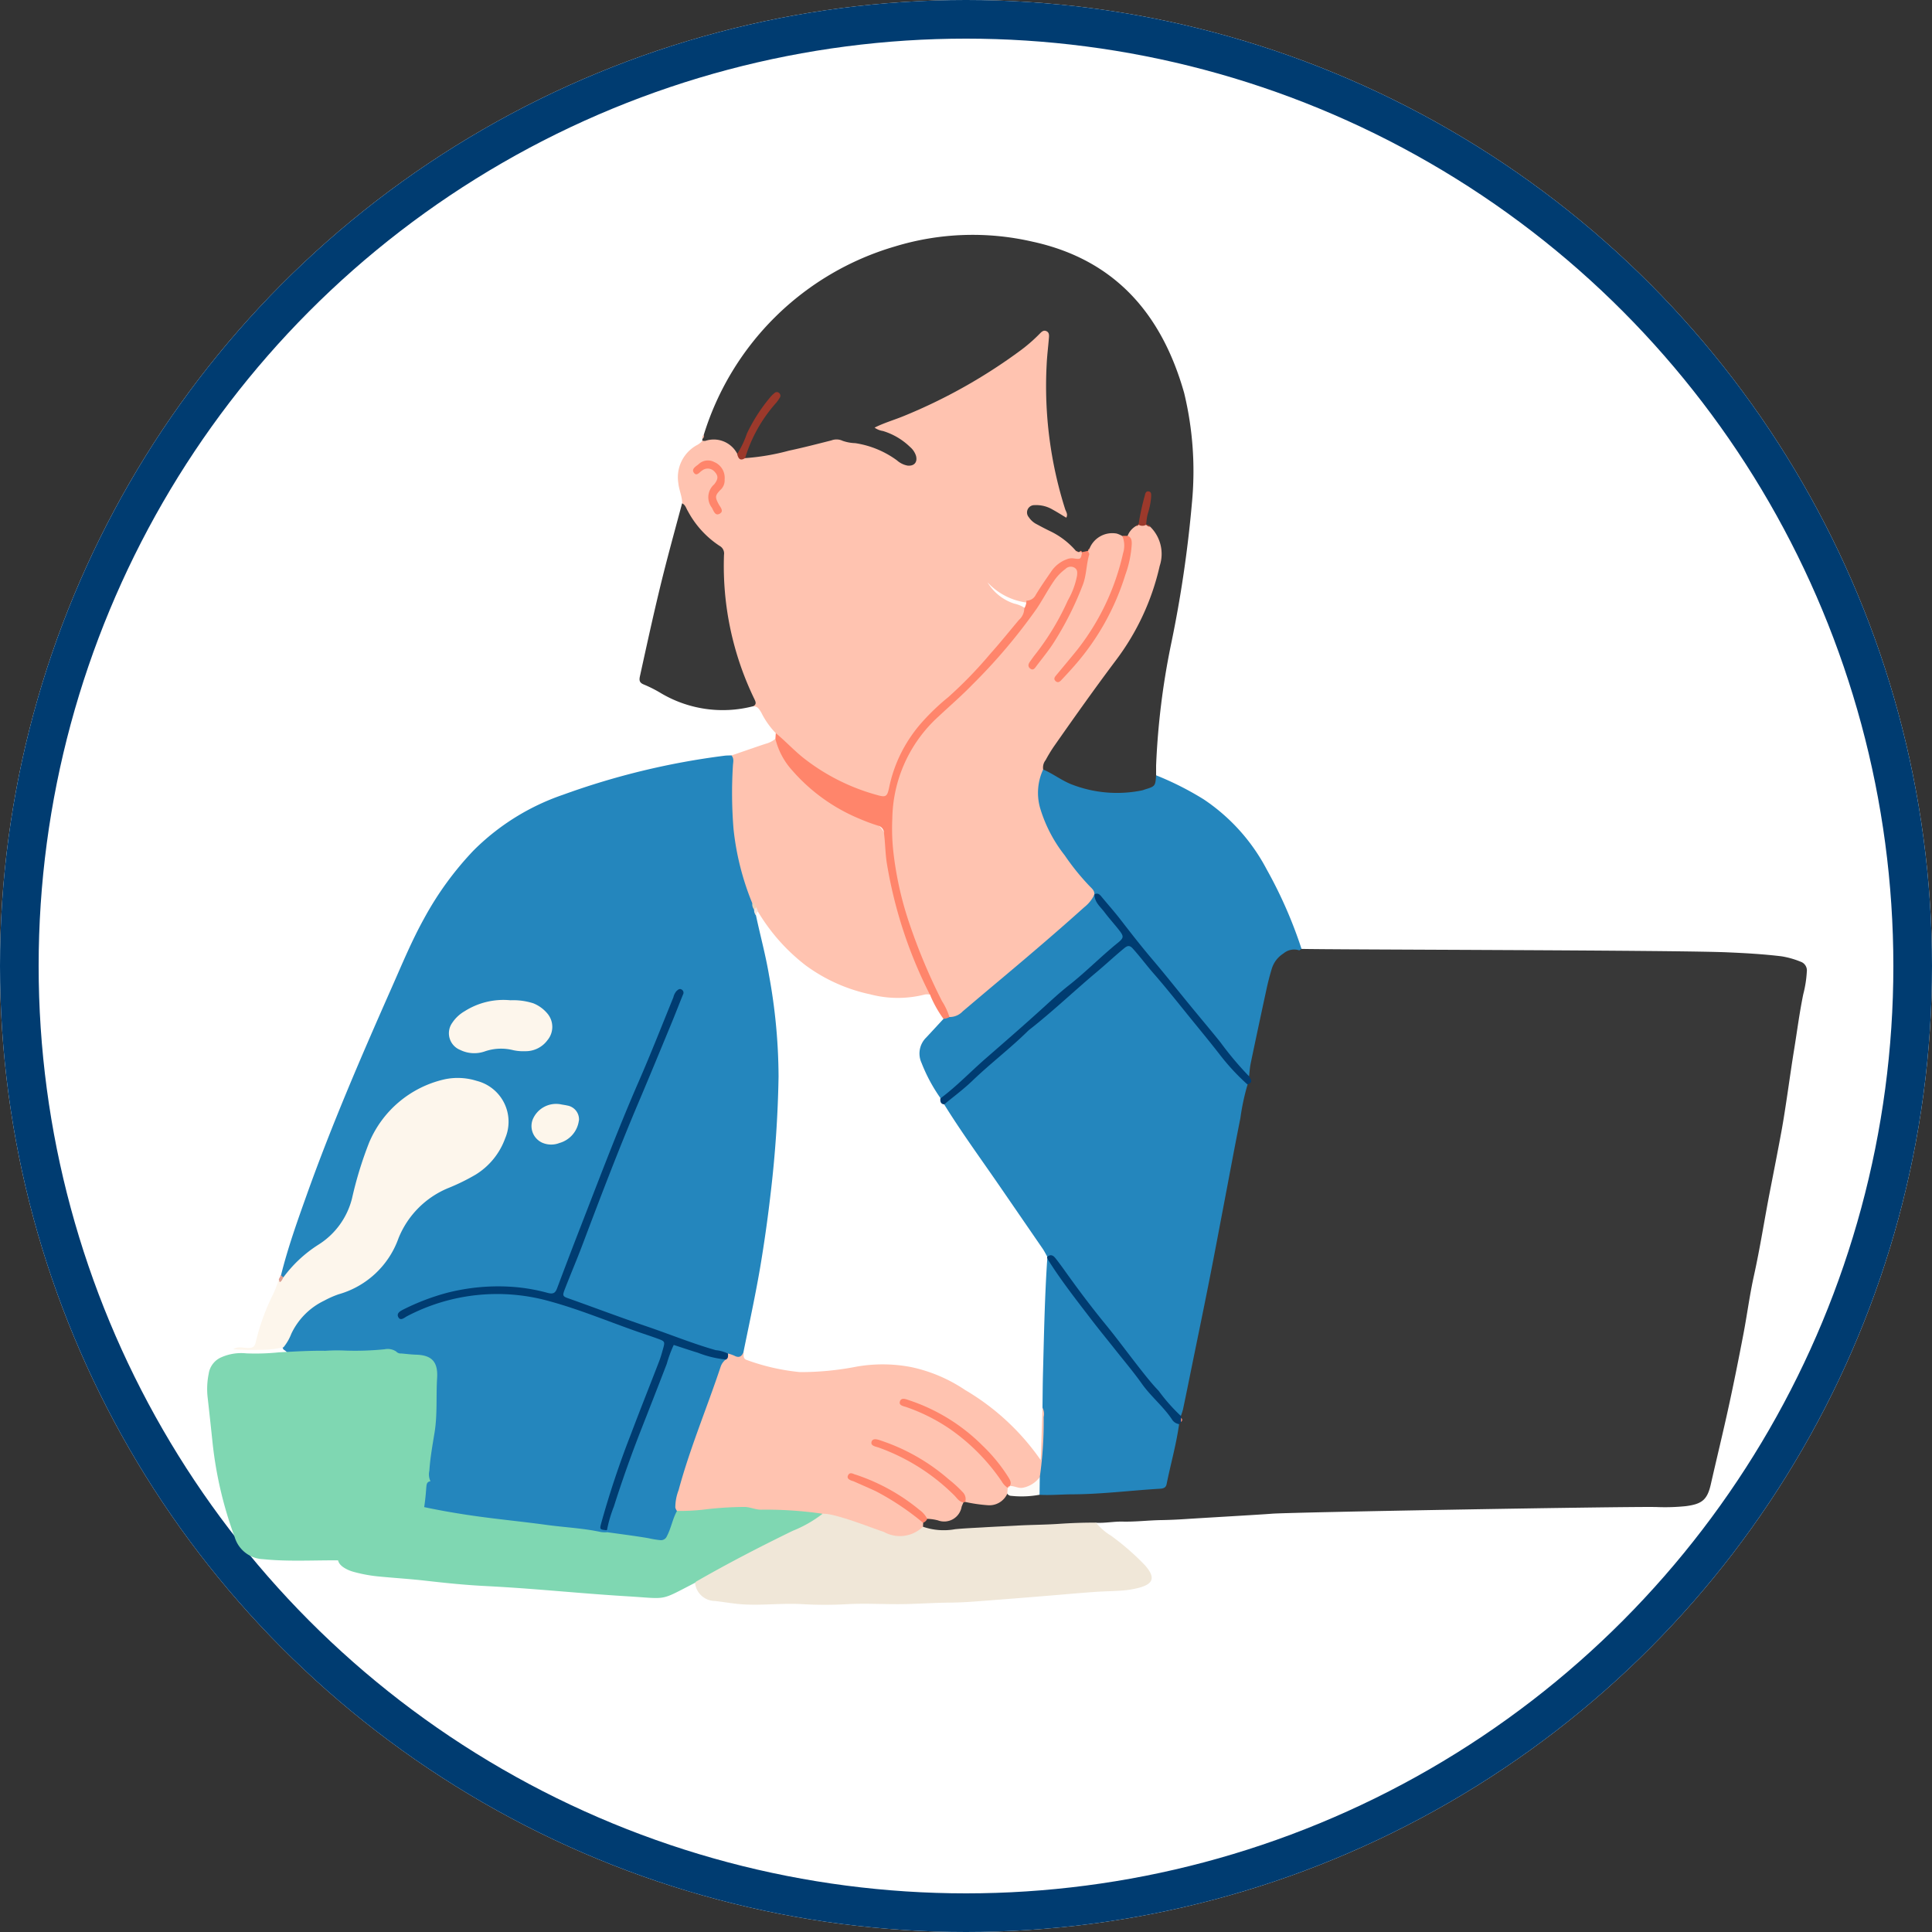<svg xmlns="http://www.w3.org/2000/svg" width="100" height="100" viewBox="0 0 100 100">
  <rect x="0" y="0" width="100" height="100" fill="#333333" stroke="none"/>
  <g id="Group_44446" data-name="Group 44446" transform="translate(-390.855 267)">
    <g id="Ellipse_98" data-name="Ellipse 98" transform="translate(390.855 -267)" fill="#fff" stroke="#003c71" stroke-width="2">
      <circle cx="50" cy="50" r="50" stroke="none"/>
      <circle cx="50" cy="50" r="49" fill="none"/>
    </g>
    <g id="Group_8891" data-name="Group 8891" transform="translate(401.577 -254.842)">
      <g id="Group_10607" data-name="Group 10607" transform="translate(0 0)">
        <path id="Path_13175" data-name="Path 13175" d="M113.225,81.186c1.318.041,19.387.061,22.037.177.94.041,1.877.093,2.811.207a4.473,4.473,0,0,1,.983.278.479.479,0,0,1,.322.521,5.87,5.87,0,0,1-.183,1.162c-.2.97-.323,1.949-.483,2.923-.2,1.227-.427,2.986-.653,4.209-.188,1.021-.389,2.04-.588,3.06-.284,1.454-.507,2.919-.828,4.367-.225,1.013-.357,2.047-.553,3.068-.237,1.238-.484,2.475-.753,3.706-.294,1.348-.622,2.689-.928,4.035-.182.8-.455,1.022-1.293,1.13a10.562,10.562,0,0,1-1.534.045c-1.8-.03-18.952.269-19.9.347-.54.045-3.538.215-4.489.278-.408.027-.821.045-1.226.052-.666.01-1.328.094-2,.078-.459-.011-.917.085-1.379.059a1.482,1.482,0,0,1-.885.2c-1.893.046-3.783.133-5.672.246a11.379,11.379,0,0,1-1.738.046,1.043,1.043,0,0,1-.63-.17.293.293,0,0,1-.092-.251.485.485,0,0,1,.272-.322.914.914,0,0,1,.5-.013c.686.111.87.015,1.173-.6a.574.574,0,0,1,.186-.24.483.483,0,0,1,.151-.054.6.6,0,0,1,.251,0,1.839,1.839,0,0,0,1.914-.4,6.959,6.959,0,0,0,1.633-.025c1.966.008,3.924-.133,5.881-.316a.635.635,0,0,0,.651-.574c.185-.834.356-1.672.55-2.5a.872.872,0,0,1,.1-.217.536.536,0,0,0,.064-.355.713.713,0,0,1,.017-.161c.476-2.467,1-4.922,1.495-7.386.6-3,1.137-6.009,1.719-9.012a1.447,1.447,0,0,1,.152-.538.54.54,0,0,0,.136-.552,12.494,12.494,0,0,1,.4-2.323c.189-.94.407-1.874.618-2.81a1.929,1.929,0,0,1,.731-1.2,1,1,0,0,1,1.057-.175" transform="translate(-56.58 -44.229)" fill="#383838"/>
        <path id="Path_13176" data-name="Path 13176" d="M20.609,86.161c.352-1.413.84-2.783,1.329-4.152,1.3-3.645,2.835-7.195,4.4-10.732.533-1.205,1.036-2.424,1.677-3.578a16.525,16.525,0,0,1,2.561-3.52A12.066,12.066,0,0,1,35.2,61.3a38.677,38.677,0,0,1,8.362-2.022c.119-.015.239-.012.359-.017.339.122.233.418.223.646a22.912,22.912,0,0,0,.108,3.687,20.027,20.027,0,0,0,.832,3.224c.04.135.063.274.11.408s.086.271.132.406a30.553,30.553,0,0,1,1.142,6.825,49.151,49.151,0,0,1-.45,8.088c-.269,2.353-.731,4.669-1.191,6.986a4.286,4.286,0,0,1-.141.546c-.262.511-.262.511-.97.265-2.051-.56-4.027-1.34-6.022-2.063-.692-.251-1.394-.475-2.085-.727-.506-.185-.6-.343-.394-.854.828-2.084,1.614-4.184,2.436-6.271,1.105-2.8,2.309-5.566,3.446-8.356a.63.63,0,0,0,.078-.453,9.6,9.6,0,0,0-.586,1.336c-1.923,4.485-3.715,9.023-5.443,13.586-.29.766-.313.761-1.144.58a10.266,10.266,0,0,0-6.614.752,2.617,2.617,0,0,0-.32.164.28.28,0,0,0-.135.163,13.421,13.421,0,0,1,2.562-.913,10.076,10.076,0,0,1,5.127.117c1.377.363,2.693.9,4.027,1.395.434.16.876.3,1.311.452.615.218.692.369.488,1-.309.962-.717,1.888-1.086,2.828-.719,1.834-1.4,3.682-1.952,5.573-.08.271-.142.528.1.753a.15.15,0,0,1-.095.136,3.842,3.842,0,0,1-1.372-.085c-2.56-.336-5.14-.533-7.675-1.052a1.639,1.639,0,0,1-.937-.368,19.391,19.391,0,0,1-4.57-1.515.521.521,0,0,1-.224-.535,11.123,11.123,0,0,1,.1-1.583,17.754,17.754,0,0,0,0-3.423c-.016-.547-.6-.124-1.162-.18-.37-.037-.471-.579-.82-.772-.123-.126-.05-.254,0-.378a4.387,4.387,0,0,1,2.492-2.516,10.791,10.791,0,0,0,1.552-.674,4.021,4.021,0,0,0,1.672-2.082,5.436,5.436,0,0,1,3.161-3.044,4.281,4.281,0,0,0,2.178-1.713,2.19,2.19,0,0,0-.281-2.94,2.81,2.81,0,0,0-2.772-.44,5.467,5.467,0,0,0-3.495,3.176,19.148,19.148,0,0,0-.809,2.649,4.238,4.238,0,0,1-1.874,2.655,5.981,5.981,0,0,0-1.5,1.319.685.685,0,0,1-.362.273c-.09-.015-.148-.051-.112-.156" transform="translate(-16.784 -32.32)" fill="#2486bd"/>
        <path id="Path_13177" data-name="Path 13177" d="M68.574,10.65c0-.035.008-.069.012-.1.032-.059.032-.128.063-.187A14.656,14.656,0,0,1,78.544.6a13.78,13.78,0,0,1,7.1-.255c4.3.927,6.723,3.765,7.874,7.839a17.2,17.2,0,0,1,.4,5.711A62.581,62.581,0,0,1,92.837,21.2a38.945,38.945,0,0,0-.771,6.259c0,.171,0,.342,0,.513.139.5.04.7-.5.846a6.086,6.086,0,0,1-3.825-.216,5.331,5.331,0,0,1-1.518-.846c-.172-.217-.059-.418.036-.62a8.082,8.082,0,0,1,.9-1.429c.9-1.186,1.7-2.442,2.616-3.612a12.483,12.483,0,0,0,2.354-4.963,2.1,2.1,0,0,0-.381-1.889c-.07-.071-.145-.136-.213-.21a.46.46,0,0,1-.063-.132c-.063-.447.2-.85.143-1.3-.113.419-.22.839-.347,1.253a.736.736,0,0,1-.055.133.827.827,0,0,1-.132.168c-.184.145-.3.355-.5.492a.514.514,0,0,1-.283.026,1.2,1.2,0,0,0-1.54.548.828.828,0,0,1-.1.1.662.662,0,0,1-.108.076.807.807,0,0,1-.241.082.227.227,0,0,1-.117-.023c-.059-.081-.086.042-.137.022a.379.379,0,0,1-.133-.028,1.074,1.074,0,0,1-.19-.108,7.3,7.3,0,0,0-1.788-1.193c-.555-.306-.757-.652-.608-.992.135-.31.59-.377,1.159-.175a4.782,4.782,0,0,1,.776.408,20.153,20.153,0,0,1-.97-4.8A13.685,13.685,0,0,1,86.351,5.8a1.211,1.211,0,0,0,.025-.256c0-.117.026-.258-.1-.32s-.228.043-.313.123a12.6,12.6,0,0,1-1.39,1.137A28.355,28.355,0,0,1,77.81,9.969a4.219,4.219,0,0,1,1.361.695,3.351,3.351,0,0,1,.274.233c.307.314.408.747.194.968a.648.648,0,0,1-.93-.008,5.99,5.99,0,0,0-2.653-1.037,2.675,2.675,0,0,0-1.166.039c-1.142.3-2.3.564-3.46.77a.9.9,0,0,1-.6-.019c-.2-.19-.063-.39.006-.569A8.626,8.626,0,0,1,72.14,8.782a.667.667,0,0,0,.247-.474,6.984,6.984,0,0,0-1.293,1.822c-.145.291-.256.6-.4.891-.072.147-.108.337-.327.353-.392-.274-.7-.706-1.267-.646-.18.019-.372.09-.526-.08" transform="translate(-42.948 0)" fill="#383838"/>
        <path id="Path_13178" data-name="Path 13178" d="M69.277,17.5a11.82,11.82,0,0,0,2.27-.386c.736-.156,1.464-.346,2.194-.53a.743.743,0,0,1,.586.021,2.162,2.162,0,0,0,.651.12,4.887,4.887,0,0,1,2.16.892,1.139,1.139,0,0,0,.546.27c.341.035.525-.169.441-.5a1,1,0,0,0-.31-.464,3.458,3.458,0,0,0-1.4-.826,1.019,1.019,0,0,1-.436-.175c.486-.246.995-.391,1.483-.589a27.921,27.921,0,0,0,6.115-3.439,8.351,8.351,0,0,0,.963-.847c.085-.086.178-.176.312-.127.164.059.163.205.152.343-.038.477-.1.953-.12,1.43a21.029,21.029,0,0,0,.956,7.439c.043.138.162.273.061.452-.235-.14-.463-.287-.7-.416a1.658,1.658,0,0,0-.933-.234.378.378,0,0,0-.307.624,1.068,1.068,0,0,0,.42.369c.241.131.483.258.731.376a4.1,4.1,0,0,1,1.29,1,.927.927,0,0,1,.108.055.457.457,0,0,0,.086-.005.24.24,0,0,1,.124.015l0,0c.165.361.022.526-.345.487a1.193,1.193,0,0,0-1.09.529,13.148,13.148,0,0,0-.833,1.216.665.665,0,0,1-.559.382,3.347,3.347,0,0,1-2.068-1.052,2.532,2.532,0,0,0,1.378,1.1,1.65,1.65,0,0,1,.561.233c.123.266-.025.466-.178.651a35.083,35.083,0,0,1-4.165,4.447A7.462,7.462,0,0,0,76.9,34.372c-.186.786-.3.846-1.058.626a11.147,11.147,0,0,1-4.372-2.5,2.461,2.461,0,0,1-.6-.757,4.2,4.2,0,0,1-.757-1.075c-.1-.155-.183-.332-.414-.315a2.731,2.731,0,0,0-.221-.679,15.423,15.423,0,0,1-1.423-6.827.917.917,0,0,0-.417-.868,4.51,4.51,0,0,1-1.617-2.134c0-.361-.164-.689-.2-1.049a1.9,1.9,0,0,1,.927-1.948.951.951,0,0,0,.32-.247.459.459,0,0,0,.152.008,1.372,1.372,0,0,1,1.656.679,1.41,1.41,0,0,0,.411.214" transform="translate(-41.433 -5.946)" fill="#ffc3b0"/>
        <path id="Path_13179" data-name="Path 13179" d="M9.772,126.959a.317.317,0,0,0,.272.114c.256.022.511.055.768.063.81.023,1.143.363,1.091,1.208-.058.938.02,1.884-.131,2.816-.107.658-.227,1.313-.27,1.979a.847.847,0,0,0,.057.549c-.215.027-.2.2-.219.348a11.909,11.909,0,0,1-.261,1.826c-.05.2-.1.4-.144.6-.177.852-.756,1.06-1.545,1.236a4.869,4.869,0,0,1-1.423.13c-1.689-.127-3.384.065-5.071-.107a1.6,1.6,0,0,1-1.472-1.147A20.3,20.3,0,0,1,.285,131.74C.2,130.926.112,130.112.02,129.3a3.929,3.929,0,0,1,.06-1.175,1.1,1.1,0,0,1,.66-.857,2.553,2.553,0,0,1,1.288-.2,11.883,11.883,0,0,0,1.684-.053c.8-.041,1.6-.094,2.4-.08a9.418,9.418,0,0,1,1.075-.01,15.289,15.289,0,0,0,2-.069.79.79,0,0,1,.581.105" transform="translate(0 -69.176)" fill="#7fd7b2"/>
        <path id="Path_13180" data-name="Path 13180" d="M106.931,60.869c.517.221.961.578,1.492.779a6.483,6.483,0,0,0,3.615.3,1.393,1.393,0,0,0,.146-.047c.542-.168.544-.17.585-.734a15.727,15.727,0,0,1,2.464,1.245,9.882,9.882,0,0,1,3.256,3.618,23.113,23.113,0,0,1,1.806,4.119c-.042.027-.1.086-.125.075a.855.855,0,0,0-.811.166,1.416,1.416,0,0,0-.606.8c-.105.342-.193.691-.269,1.041q-.418,1.926-.821,3.854c-.045.216-.056.441-.083.661-.3,0-.44-.251-.589-.442-2.028-2.6-4.191-5.079-6.234-7.662a4.473,4.473,0,0,0-1.248-1.338,16.166,16.166,0,0,1-2.381-3.2,3.791,3.791,0,0,1-.488-2.856c.04-.157.014-.4.291-.387" transform="translate(-63.651 -33.195)" fill="#2486bd"/>
        <path id="Path_13181" data-name="Path 13181" d="M79.546,146.149a3.279,3.279,0,0,0,1.668.129c.473-.047.954-.065,1.424-.093.626-.038,1.261-.064,1.888-.1.679-.035,1.36-.037,2.04-.082.642-.044,1.292-.069,1.939-.064a2.907,2.907,0,0,0,.765.666,13,13,0,0,1,1.772,1.543c.548.623.454.97-.353,1.172a4.863,4.863,0,0,1-.8.131c-.492.038-.986.04-1.478.076-.779.056-1.558.127-2.336.191-.406.033-.813.067-1.219.1-.9.07-1.8.143-2.693.208-.407.03-.819.048-1.223.052-.767.007-1.533.059-2.3.076-1.025.022-2.05-.051-3.069.008a20.649,20.649,0,0,1-2.3-.006c-1.008-.055-2.012.072-3.019.014-.495-.029-.98-.123-1.47-.176a1.045,1.045,0,0,1-1.031-.943c.033-.323.338-.351.539-.471,1.695-1,3.483-1.83,5.234-2.726.29-.148.551-.347.853-.471a5.584,5.584,0,0,1,1.927.448c.539.159,1.051.4,1.6.551a1.455,1.455,0,0,0,1.363-.174.287.287,0,0,1,.286-.061" transform="translate(-42.498 -79.285)" fill="#f0e7d8"/>
        <path id="Path_13182" data-name="Path 13182" d="M72.979,65.89a13.99,13.99,0,0,1-.972-3.843,22.937,22.937,0,0,1-.033-3.274c.008-.18.075-.378-.075-.539.593-.2,1.184-.411,1.779-.607a1.313,1.313,0,0,0,.494-.252c.274.191.284.532.447.79a7.756,7.756,0,0,0,4.061,3.218,1.787,1.787,0,0,1,1.359,1.874A17.845,17.845,0,0,0,81.6,69.019a6.341,6.341,0,0,1,.606,1.609,5.026,5.026,0,0,1-3.171.1,8.587,8.587,0,0,1-5.8-4.284,2.8,2.8,0,0,1-.1-.274c-.07-.081-.03-.224-.152-.277" transform="translate(-44.761 -31.29)" fill="#ffc3b0"/>
        <path id="Path_13183" data-name="Path 13183" d="M52.181,145a6.4,6.4,0,0,1-1.548.883c-1.688.823-3.355,1.684-4.984,2.62a.374.374,0,0,0-.071.07c-1.858.953-1.374.828-3.472.7-1.67-.1-3.338-.253-5.008-.381q-1.2-.092-2.4-.154c-1.024-.051-2.042-.157-3.06-.273-.781-.089-1.566-.138-2.348-.212a7.627,7.627,0,0,1-1.359-.241,2.166,2.166,0,0,1-.243-.08c-.714-.3-.787-.725-.176-1.208a17.869,17.869,0,0,1,2.4-1.469c.3-.167.6-.336.9-.5.093-.051.181-.1.163-.229,1.144.263,2.3.466,3.461.623,1.148.156,2.3.268,3.446.425.943.13,1.9.17,2.833.372a1.605,1.605,0,0,0,.307.009c.418-.231.828.019,1.24.038a8.344,8.344,0,0,1,1.054.16c.565.1.676.03.87-.5.12-.329.177-.7.53-.892a15.219,15.219,0,0,1,4.168-.165,21.594,21.594,0,0,0,2.194.1,1.7,1.7,0,0,1,1.108.3" transform="translate(-20.327 -78.805)" fill="#7fd7b2"/>
        <path id="Path_13184" data-name="Path 13184" d="M17.77,109.922a5.512,5.512,0,0,1-1.306.128,11.688,11.688,0,0,1-1.273-.03c.251-.176.53-.057.795-.067.191-.007.294-.037.355-.261a11.387,11.387,0,0,1,.917-2.538,5.7,5.7,0,0,0,.288-.756c.175.21.112-.166.231-.094a6.737,6.737,0,0,1,1.831-1.705,3.959,3.959,0,0,0,1.727-2.394,19.63,19.63,0,0,1,.887-2.889,5.571,5.571,0,0,1,3.9-3.267,3.27,3.27,0,0,1,1.674.082A2.181,2.181,0,0,1,29.261,99.1a3.669,3.669,0,0,1-1.523,1.878,10.7,10.7,0,0,1-1.379.681,4.707,4.707,0,0,0-2.62,2.616,4.62,4.62,0,0,1-3.1,2.9,4.969,4.969,0,0,0-.749.332,3.6,3.6,0,0,0-1.7,1.715,2.585,2.585,0,0,1-.411.707" transform="translate(-13.835 -52.341)" fill="#fdf6ec"/>
        <path id="Path_13185" data-name="Path 13185" d="M63.631,30.562c.178.075.211.261.3.4a4.922,4.922,0,0,0,1.64,1.8.448.448,0,0,1,.231.464,15.8,15.8,0,0,0,1.567,7.454c.067.143.14.281-.055.383a6.271,6.271,0,0,1-4.835-.711,6.611,6.611,0,0,0-.822-.411c-.226-.09-.256-.206-.206-.432.414-1.884.822-3.769,1.3-5.638.284-1.108.588-2.21.883-3.315" transform="translate(-39.05 -16.667)" fill="#383838"/>
        <path id="Path_13186" data-name="Path 13186" d="M84.9,58.948a23.328,23.328,0,0,1-2.243-6.878c-.069-.491-.072-.984-.134-1.474a.406.406,0,0,0-.31-.4,9.844,9.844,0,0,1-.96-.357,9.36,9.36,0,0,1-3.467-2.486A3.78,3.78,0,0,1,76.9,45.7c.007-.1.014-.195.021-.292.486.4.914.866,1.408,1.264a10.728,10.728,0,0,0,3.861,1.945c.416.119.5.074.593-.375a7.317,7.317,0,0,1,.568-1.694,7.466,7.466,0,0,1,1.132-1.7,11.727,11.727,0,0,1,1.368-1.306A21.938,21.938,0,0,0,88.023,41.3c.513-.571.993-1.172,1.488-1.759a.8.8,0,0,0,.271-.587.845.845,0,0,0,.113-.405.53.53,0,0,0,.482-.3c.253-.42.535-.823.814-1.228a1.651,1.651,0,0,1,.792-.613.679.679,0,0,1,.346-.046c.379.053.379.05.445-.324l.307-.064c.226.115.157.307.138.493a9.274,9.274,0,0,1-1.276,3.44,11.38,11.38,0,0,1-1.313,1.958c-.145.171-.3.463-.573.254s-.09-.469.06-.673A15.1,15.1,0,0,0,92.137,38c.012-.032.031-.061.041-.094.091-.295.392-.682.052-.87-.313-.172-.554.247-.739.5-.6.808-1.044,1.725-1.684,2.513a38.732,38.732,0,0,1-4.27,4.5,7.152,7.152,0,0,0-2.391,4.422,11.917,11.917,0,0,0,.26,4.229,26.875,26.875,0,0,0,2.381,6.32c.089.179.235.346.173.573a.3.3,0,0,1-.334.163,1.675,1.675,0,0,1-.72-1.3" transform="translate(-47.488 -19.618)" fill="#ff856b"/>
        <path id="Path_13187" data-name="Path 13187" d="M20.6,118.549a.9.9,0,0,1-.086.163c-.136.169-.112-.011-.145-.069l.114-.216.117.122" transform="translate(-16.66 -64.586)" fill="#dc9d91"/>
        <path id="Path_13188" data-name="Path 13188" d="M68.647,22.787a.149.149,0,0,1-.063.187.139.139,0,0,1,.063-.187" transform="translate(-42.946 -12.427)" fill="#ffc3b0"/>
        <path id="Path_13189" data-name="Path 13189" d="M111.8,88.013a11.783,11.783,0,0,0-.372,1.741c-.29,1.451-.558,2.907-.836,4.362-.259,1.354-.511,2.709-.779,4.061-.3,1.519-.615,3.036-.924,4.553-.142.7-.284,1.4-.431,2.1a3.141,3.141,0,0,1-.11.337c-.3.031-.416-.214-.56-.386q-1.679-2.007-3.288-4.071c-.887-1.131-1.77-2.265-2.6-3.438a.772.772,0,0,0-.5-.322c-.818-1.047-1.513-2.181-2.285-3.261-.932-1.3-1.828-2.631-2.724-3.958a1.123,1.123,0,0,1-.3-.687,1.51,1.51,0,0,1,.476-.53c1.886-1.609,3.708-3.289,5.607-4.884,1.034-.868,2.015-1.8,3.065-2.649.4-.32.526-.326.849.067,1.268,1.546,2.574,3.062,3.81,4.634a21.6,21.6,0,0,0,1.561,1.836.933.933,0,0,1,.348.493" transform="translate(-57.948 -44.037)" fill="#2486bd"/>
        <path id="Path_13190" data-name="Path 13190" d="M72.969,135.552a20.381,20.381,0,0,0-3.218-.21c-.278-.01-.526-.131-.8-.142a18.188,18.188,0,0,0-1.934.113,10.789,10.789,0,0,1-1.58.093c-.332-.151-.2-.426-.152-.654a27.622,27.622,0,0,1,.893-2.985c.419-1.225.92-2.421,1.315-3.655a1.3,1.3,0,0,1,.321-.574,2.031,2.031,0,0,1,.263-.278,2.077,2.077,0,0,1,.326.112c.244.131.386.041.476-.193a4.694,4.694,0,0,0,2.631.864,13.642,13.642,0,0,0,3.62-.3,7.3,7.3,0,0,1,4.745.944,14.711,14.711,0,0,1,3.891,3.152,1.5,1.5,0,0,1,.381.571,18.564,18.564,0,0,1,.052-2.018c.008-.14,0-.323.214-.353a.394.394,0,0,1,.154.361,13.926,13.926,0,0,1-.221,3.143,1.148,1.148,0,0,1-1.62.644,9.134,9.134,0,0,0-5.468-4.387,10.5,10.5,0,0,1,5.358,4.434.242.242,0,0,1-.084.276,1.016,1.016,0,0,1-1.02.6,8.051,8.051,0,0,1-1.158-.169,3.46,3.46,0,0,0-1.248-1.327A9.433,9.433,0,0,0,76.261,132a.848.848,0,0,0-.525-.093,11.09,11.09,0,0,1,4.53,3.055,1.923,1.923,0,0,0-.1.232.916.916,0,0,1-1.229.7,2.5,2.5,0,0,0-.55-.078c-.571-.367-1.054-.852-1.641-1.2a9.243,9.243,0,0,0-2.186-.953,1.935,1.935,0,0,0,.657.347,10.882,10.882,0,0,1,2.766,1.723.431.431,0,0,1,.194.288l-.011.2a1.707,1.707,0,0,1-2.027.271c-.885-.3-1.75-.661-2.664-.878a2.346,2.346,0,0,0-.5-.064" transform="translate(-41.115 -69.359)" fill="#ffc3b0"/>
        <path id="Path_13191" data-name="Path 13191" d="M106.818,127.832a20.182,20.182,0,0,0,.2-3.1.707.707,0,0,0-.065-.495.531.531,0,0,1-.156-.469c.078-2.34.1-4.682.252-7.018.154-.418.3-.178.432.013.518.743,1.046,1.479,1.6,2.2,1.564,2.028,3.134,4.052,4.831,5.973a.641.641,0,0,1,.115.169c-.145,1.049-.438,2.068-.646,3.1-.038.191-.175.227-.343.237-1.5.089-2.987.28-4.492.29-.579,0-1.158.056-1.739.025-.263-.311-.1-.617.013-.923" transform="translate(-63.72 -63.544)" fill="#2486bd"/>
        <path id="Path_13192" data-name="Path 13192" d="M111.521,84.883a11.515,11.515,0,0,1-1.427-1.538c-.459-.593-.937-1.173-1.411-1.755-.668-.82-1.322-1.653-2.017-2.449-.371-.425-.707-.879-1.087-1.3-.148-.162-.259-.16-.429-.02-.489.4-.951.835-1.434,1.24-1.165.977-2.264,2.029-3.461,2.967a1.371,1.371,0,0,0-.115.1c-.916.9-1.941,1.678-2.866,2.568-.453.436-.965.812-1.45,1.216-.251.062-.255-.1-.248-.273a9.2,9.2,0,0,1,1.752-1.714c.809-.661,1.56-1.384,2.352-2.063,1.571-1.346,3.115-2.723,4.686-4.069.078-.066.147-.145.227-.208.3-.238.326-.466.064-.776a14.377,14.377,0,0,1-.956-1.2c-.1-.154-.239-.3-.151-.513l.05-.054c.151-.085.251-.017.349.1.335.409.688.8,1.011,1.221.531.687,1.065,1.372,1.628,2.034.662.778,1.295,1.58,1.943,2.37.529.646,1.069,1.283,1.592,1.934a16.687,16.687,0,0,0,1.479,1.757c.114.166.211.33-.081.418" transform="translate(-57.673 -40.907)" fill="#003c71"/>
        <path id="Path_13193" data-name="Path 13193" d="M114.641,124.908a.523.523,0,0,1-.371-.251c-.449-.67-1.086-1.179-1.553-1.838-.433-.611-.92-1.184-1.385-1.772-.434-.548-.878-1.088-1.3-1.643-.767-1-1.543-1.994-2.211-3.065a.06.06,0,0,1-.024-.067c.009-.022.017-.033.025-.033.252-.182.376.025.5.18.259.337.5.687.752,1.031.559.772,1.136,1.529,1.74,2.268.625.763,1.208,1.561,1.818,2.336.306.388.613.777.955,1.133a9.348,9.348,0,0,0,1.15,1.3.326.326,0,0,1,.012.094.18.18,0,0,1-.01.218l-.092.111" transform="translate(-64.336 -63.354)" fill="#003c71"/>
        <path id="Path_13194" data-name="Path 13194" d="M92.6,140.377c-.234-.021-.338-.216-.48-.358a10.627,10.627,0,0,0-3.906-2.475c-.162-.06-.453-.085-.375-.316.07-.2.333-.1.5-.042a10.3,10.3,0,0,1,3.491,2,6.527,6.527,0,0,1,.718.656.507.507,0,0,1,.134.515l-.084.021" transform="translate(-53.445 -74.773)" fill="#ff856b"/>
        <path id="Path_13195" data-name="Path 13195" d="M89.034,143.562a13.736,13.736,0,0,0-2.463-1.645c-.371-.171-.748-.332-1.123-.5-.047-.02-.1-.029-.145-.05-.115-.05-.227-.118-.156-.265s.189-.117.308-.064c.047.021.1.031.146.048a10.258,10.258,0,0,1,3.245,1.807,1.3,1.3,0,0,1,.4.462.389.389,0,0,1-.21.2" transform="translate(-51.974 -76.897)" fill="#ff856b"/>
        <path id="Path_13196" data-name="Path 13196" d="M104.982,141.405q-.006.462-.013.923a5.113,5.113,0,0,1-1.459.057.256.256,0,0,1-.214-.115l.025-.3.011-.039a.155.155,0,0,1,.061-.052l.04,0c.234-.022.439.136.688.082a1.419,1.419,0,0,0,.861-.552" transform="translate(-61.884 -77.117)" fill="#fdfbf8"/>
        <path id="Path_13197" data-name="Path 13197" d="M123.061,134.887c0-.073.006-.145.01-.218.083.076.091.15-.01.218" transform="translate(-72.663 -73.443)" fill="#e8816d"/>
        <path id="Path_13198" data-name="Path 13198" d="M88.993,94.9a.122.122,0,0,0,0,.1c-.133,1.97-.17,3.944-.222,5.918-.016.6-.018,1.192-.026,1.787-.029.886-.057,1.771-.089,2.73a12.4,12.4,0,0,0-3.909-3.629,7.943,7.943,0,0,0-2.81-1.192,7.83,7.83,0,0,0-2.8-.024,15.121,15.121,0,0,1-2.946.286,11.12,11.12,0,0,1-2.734-.621c-.245-.072-.158-.265-.189-.418.337-1.656.7-3.307.962-4.976q.255-1.592.44-3.2a59.6,59.6,0,0,0,.414-6.081,29.51,29.51,0,0,0-.493-5.243c-.175-1.045-.456-2.065-.676-3.1-.046-.108-.09-.215.1-.2a9.935,9.935,0,0,0,2.47,2.785,8.668,8.668,0,0,0,3.341,1.5,5.625,5.625,0,0,0,2.841.007.841.841,0,0,1,.254.008,6.1,6.1,0,0,0,.69,1.244c.056.115-.015.2-.077.276a4.253,4.253,0,0,1-.324.329,1.55,1.55,0,0,0-.322,2.318,3.76,3.76,0,0,1,.573,1.192c-.015.155,0,.3.195.323.908,1.464,1.926,2.854,2.9,4.272q1.1,1.6,2.2,3.2c.086.126.154.265.23.4" transform="translate(-45.508 -42.014)" fill="#fff"/>
        <path id="Path_13199" data-name="Path 13199" d="M63.779,127.02a.778.778,0,0,0-.263.362c-.71,2.138-1.591,4.218-2.18,6.4a2.511,2.511,0,0,0-.17.9.586.586,0,0,0,.085.179c-.229.413-.3.887-.522,1.307a.33.33,0,0,1-.356.2,4.787,4.787,0,0,1-.6-.1c-.714-.122-1.434-.21-2.151-.312,0-.035,0-.07,0-.1-.16-.238-.032-.466.038-.686.748-2.38,1.622-4.714,2.572-7.02.215-.522.379-1.061.571-1.59.075-.207.163-.465.457-.366a23.848,23.848,0,0,1,2.518.825" transform="translate(-36.934 -68.81)" fill="#2486bd"/>
        <path id="Path_13200" data-name="Path 13200" d="M50.88,105.033a5.351,5.351,0,0,1-1.436-.348c-.422-.128-.839-.27-1.259-.406a6.587,6.587,0,0,0-.36.977c-.441,1.148-.89,2.293-1.339,3.438q-.766,1.954-1.4,3.952a6.791,6.791,0,0,0-.357,1.225c-.375-.038-.383-.04-.3-.355a47.656,47.656,0,0,1,1.538-4.613c.476-1.263.977-2.516,1.462-3.775.08-.206.14-.421.2-.635.109-.39.108-.4-.286-.543-.352-.13-.71-.243-1.064-.368-1.5-.527-2.965-1.138-4.5-1.559a10.039,10.039,0,0,0-7.405.773c-.136.074-.332.258-.444.046s.12-.327.285-.41a11.785,11.785,0,0,1,2.249-.854,10.667,10.667,0,0,1,3.45-.3,9.484,9.484,0,0,1,1.758.31c.311.08.4-.032.486-.268.349-.927.7-1.854,1.058-2.778,1.03-2.641,2.025-5.3,3.158-7.9.628-1.439,1.2-2.9,1.794-4.358a.745.745,0,0,1,.157-.318c.077-.068.153-.15.267-.084a.19.19,0,0,1,.071.266c-.2.491-.389.985-.591,1.474-.568,1.373-1.133,2.747-1.713,4.114-1.034,2.439-1.975,4.913-2.91,7.39-.284.751-.6,1.489-.89,2.238-.152.392-.132.4.261.535,1.3.463,2.6.954,3.909,1.4,1.213.41,2.4.9,3.631,1.25a1.806,1.806,0,0,1,.636.18c0,.116.023.241-.111.308" transform="translate(-24.035 -46.823)" fill="#003c71"/>
        <path id="Path_13201" data-name="Path 13201" d="M42.915,87.115a3.384,3.384,0,0,1,1.2.159,1.841,1.841,0,0,1,.7.5,1.073,1.073,0,0,1,.025,1.409,1.4,1.4,0,0,1-1.152.568,2.475,2.475,0,0,1-.611-.051,2.57,2.57,0,0,0-1.509.072,1.653,1.653,0,0,1-1.247-.088.93.93,0,0,1-.4-1.413,1.9,1.9,0,0,1,.632-.589,3.748,3.748,0,0,1,2.357-.569" transform="translate(-27.227 -47.499)" fill="#fdf6ec"/>
        <path id="Path_13202" data-name="Path 13202" d="M51.587,99.8a1.394,1.394,0,0,1-1.01,1.162,1.162,1.162,0,0,1-.894-.02.947.947,0,0,1-.484-1.2,1.311,1.311,0,0,1,1.442-.785c.116.025.236.037.351.065a.726.726,0,0,1,.6.777" transform="translate(-32.347 -53.957)" fill="#fdf6eb"/>
        <path id="Path_13204" data-name="Path 13204" d="M74.665,76.772c-.083.041-.086.123-.1.2a.4.4,0,0,1-.1-.306c-.031-.112.021-.135.117-.11l.087.216" transform="translate(-46.153 -41.746)" fill="#f6e6dd"/>
        <path id="Path_13205" data-name="Path 13205" d="M74.481,76.3l-.117.109a.426.426,0,0,1-.089-.32c.195-.053.142.135.206.21" transform="translate(-46.057 -41.494)" fill="#efcfb7"/>
        <path id="Path_13206" data-name="Path 13206" d="M93.155,58.41a3.426,3.426,0,0,0-.388-.829,30.466,30.466,0,0,1-1.7-4.062,17.633,17.633,0,0,1-.827-3.79,10.931,10.931,0,0,1-.04-1.585,7.273,7.273,0,0,1,2.372-5.27c.6-.564,1.225-1.1,1.794-1.69a29.115,29.115,0,0,0,3.3-3.9c.324-.481.59-1,.923-1.478a2.5,2.5,0,0,1,.57-.584.384.384,0,0,1,.471-.068c.169.105.143.26.132.409a4.122,4.122,0,0,1-.479,1.288,13.411,13.411,0,0,1-1.755,2.882c-.072.1-.14.195-.209.292-.091.128-.111.26.03.358s.219-.014.292-.113c.316-.425.661-.831.94-1.279a16.576,16.576,0,0,0,1.488-2.973c.185-.5.171-1.036.321-1.541.015-.053-.041-.127-.065-.191l0-.005c.025-.038.052-.075.08-.112a1.271,1.271,0,0,1,1.408-.782,1.325,1.325,0,0,1,.278.12c.326.249.228.6.164.9a12.586,12.586,0,0,1-1.421,3.666A13.493,13.493,0,0,1,99,40.528a.633.633,0,0,0-.175.35,13.249,13.249,0,0,0,2.4-3.188,13.7,13.7,0,0,0,1.12-2.969,2.492,2.492,0,0,0,.033-1.214,1,1,0,0,1,.447-.518c.04-.02.078-.04.115-.064v0a.386.386,0,0,1,.4,0h0c.052.062.144.044.2.1a1.972,1.972,0,0,1,.5,2.037,12.767,12.767,0,0,1-2.274,4.894c-1.1,1.464-2.158,2.957-3.207,4.457a7.684,7.684,0,0,0-.423.7.612.612,0,0,0-.127.482,2.871,2.871,0,0,0-.137,2.071,7.349,7.349,0,0,0,1.255,2.381,12.252,12.252,0,0,0,1.283,1.587c.115.122.262.229.246.427v0a1.185,1.185,0,0,1-.421.722C98.319,54.5,96.389,56.2,94.38,57.8c-.2.16-.37.356-.582.5-.193.13-.391.3-.643.106" transform="translate(-54.736 -17.928)" fill="#ffc3b0"/>
        <path id="Path_13207" data-name="Path 13207" d="M112.459,34.262c.2.078.211.241.21.422a5.582,5.582,0,0,1-.332,1.593,12.871,12.871,0,0,1-2.593,4.659c-.234.271-.477.533-.723.794-.085.09-.191.159-.307.035-.092-.1-.039-.187.03-.271.359-.433.721-.862,1.076-1.3a12.489,12.489,0,0,0,2.4-5.034,1.306,1.306,0,0,0-.041-.9l.284,0" transform="translate(-64.812 -18.683)" fill="#ff856b"/>
        <path id="Path_13208" data-name="Path 13208" d="M72.962,21.309c-.264.172-.356.014-.411-.214a4.68,4.68,0,0,0,.5-1.047,8.714,8.714,0,0,1,1.238-1.92,1.355,1.355,0,0,1,.185-.176.171.171,0,0,1,.231-.025.184.184,0,0,1,.042.27,1.982,1.982,0,0,1-.175.249,7.589,7.589,0,0,0-1.61,2.864" transform="translate(-45.117 -9.757)" fill="#9c392b"/>
        <path id="Path_13209" data-name="Path 13209" d="M118.644,30.925a.382.382,0,0,1-.4,0,12.942,12.942,0,0,1,.33-1.525c.019-.1.06-.217.188-.2.161.024.136.166.137.282a3.838,3.838,0,0,1-.18.891,3.022,3.022,0,0,0-.076.55" transform="translate(-70.037 -15.925)" fill="#9c392b"/>
        <path id="Path_13210" data-name="Path 13210" d="M119.326,33.093a.217.217,0,0,1-.2-.1.189.189,0,0,1,.2.1" transform="translate(-70.518 -17.993)" fill="#9a3c2c"/>
        <path id="Path_13211" data-name="Path 13211" d="M111.661,36.034l-.124-.015c.05-.068.091-.062.124.015" transform="translate(-66.379 -19.618)" fill="#ff856b"/>
        <path id="Path_13212" data-name="Path 13212" d="M111.218,36.021a.083.083,0,0,1-.109-.055l.109.055" transform="translate(-66.145 -19.614)" fill="#ff856b"/>
        <path id="Path_13213" data-name="Path 13213" d="M112.583,35.714a.109.109,0,0,1-.08.112.112.112,0,0,1,.08-.112" transform="translate(-66.905 -19.477)" fill="#ff856b"/>
        <path id="Path_13214" data-name="Path 13214" d="M118.109,32.987a.1.1,0,0,1-.115.064.106.106,0,0,1,.115-.064" transform="translate(-69.9 -17.989)" fill="#9a3c2c"/>
        <path id="Path_13216" data-name="Path 13216" d="M69.162,26.665a.666.666,0,0,1-.227.544c-.271.284-.272.371-.086.722.09.172.306.377.037.512-.222.111-.3-.173-.384-.321a.886.886,0,0,1,.121-1.211c.215-.277.218-.438.017-.655a.469.469,0,0,0-.647-.056c-.134.081-.276.314-.421.115s.1-.329.235-.439a.7.7,0,0,1,.813-.12.885.885,0,0,1,.541.907" transform="translate(-42.377 -14.001)" fill="#ff856b"/>
        <path id="Path_13220" data-name="Path 13220" d="M94.852,81.437a.918.918,0,0,0,.685-.29q1.091-.925,2.188-1.844c1.382-1.163,2.756-2.334,4.1-3.543a1.894,1.894,0,0,0,.536-.664c0,.4.3.631.513.91.244.327.522.628.773.951.232.3.238.385-.07.633-.876.707-1.662,1.515-2.547,2.211-.508.4-.982.846-1.461,1.279-.923.836-1.864,1.654-2.8,2.469-.8.692-1.526,1.463-2.375,2.094a8.491,8.491,0,0,1-.984-1.828,1.156,1.156,0,0,1,.239-1.314c.3-.321.6-.648.9-.972a.677.677,0,0,0,.313-.093" transform="translate(-56.432 -40.955)" fill="#2486bd"/>
        <path id="Path_13221" data-name="Path 13221" d="M96.645,137.116a.98.98,0,0,1-.31-.333,10.425,10.425,0,0,0-2.644-2.687,9.506,9.506,0,0,0-2.276-1.153c-.154-.054-.411-.083-.351-.288.069-.236.309-.129.479-.071a9.7,9.7,0,0,1,3.8,2.347,8.646,8.646,0,0,1,1.328,1.622c.091.15.188.29.085.47h0a.378.378,0,0,0-.112.092Z" transform="translate(-55.209 -72.265)" fill="#ff856b"/>
        <path id="Path_13222" data-name="Path 13222" d="M103.35,142.531a.113.113,0,0,1,.111-.092.133.133,0,0,1-.111.092" transform="translate(-61.914 -77.681)" fill="#ffc3b0"/>
      </g>
    </g>
  </g>
</svg>
